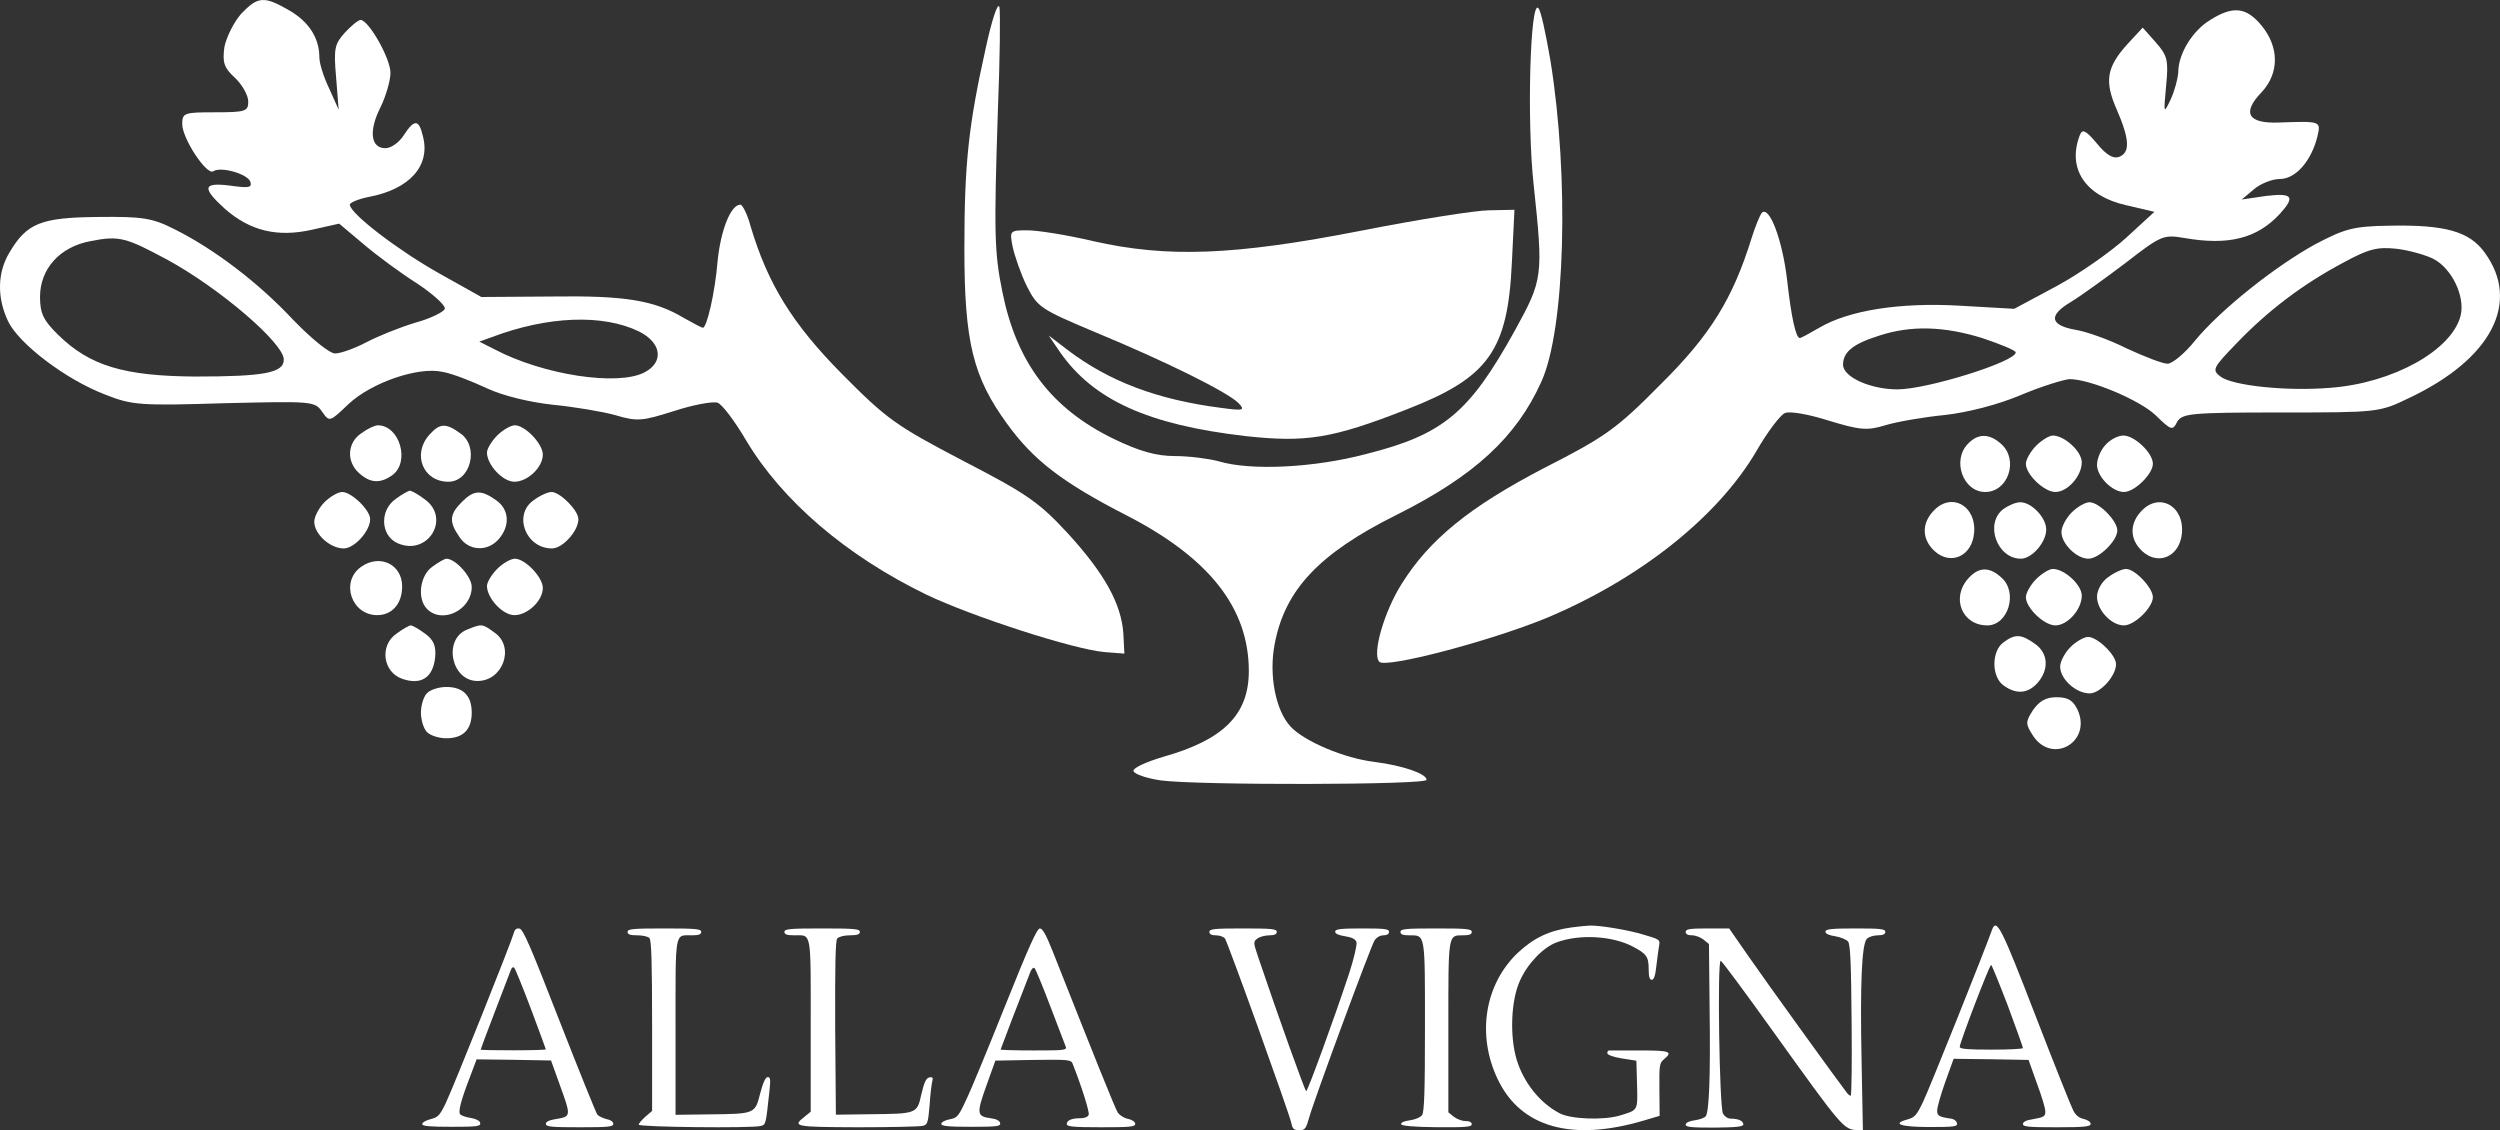 <svg width="146" height="66" viewBox="0 0 146 66" fill="none" xmlns="http://www.w3.org/2000/svg">
<rect x="0" y="0" width="146" height="66" fill="#333333" stroke="none"/>
<path d="M14.083 0.805C13.667 1.284 13.223 2.153 13.104 2.752C12.985 3.651 13.074 3.951 13.727 4.55C14.142 4.94 14.498 5.569 14.498 5.929C14.498 6.498 14.35 6.558 12.57 6.558C10.761 6.558 10.642 6.588 10.642 7.247C10.642 8.086 12.066 10.244 12.451 10.004C12.896 9.704 14.439 10.154 14.617 10.603C14.735 10.963 14.528 10.993 13.46 10.843C11.828 10.633 11.769 10.963 13.163 12.221C14.617 13.48 16.189 13.87 18.206 13.42L19.807 13.06L21.231 14.259C22.002 14.918 23.426 15.967 24.375 16.566C25.324 17.196 26.036 17.855 25.977 18.035C25.918 18.214 25.146 18.604 24.256 18.844C23.367 19.113 22.091 19.623 21.409 19.982C20.727 20.342 19.896 20.642 19.57 20.642C19.244 20.642 18.176 19.773 17.108 18.664C15.062 16.477 12.481 14.529 10.197 13.39C8.892 12.731 8.358 12.641 5.718 12.671C2.396 12.701 1.566 13.03 0.557 14.739C-0.155 15.907 -0.184 17.375 0.468 18.754C1.091 20.072 3.85 22.17 6.133 23.039C7.705 23.668 8.21 23.698 13.104 23.548C18.176 23.428 18.384 23.428 18.799 24.028C19.244 24.657 19.244 24.657 20.341 23.608C21.676 22.35 24.434 21.391 25.858 21.72C26.392 21.81 27.549 22.26 28.439 22.679C29.418 23.129 30.93 23.488 32.295 23.638C33.511 23.758 35.142 24.028 35.913 24.238C37.218 24.627 37.485 24.597 39.384 23.998C40.481 23.638 41.638 23.428 41.905 23.518C42.172 23.608 42.913 24.597 43.566 25.706C45.672 29.242 49.409 32.448 54.096 34.725C56.795 36.014 62.727 37.932 64.507 38.081L65.664 38.171L65.604 37.003C65.486 35.265 64.507 33.497 62.371 31.16C60.681 29.332 59.998 28.852 56.231 26.904C52.346 24.867 51.812 24.507 49.172 21.84C46.295 18.934 44.841 16.596 43.833 13.21C43.655 12.521 43.358 11.952 43.24 11.952C42.676 11.952 42.083 13.45 41.905 15.278C41.757 17.076 41.282 19.143 41.045 19.143C40.985 19.143 40.481 18.874 39.947 18.574C38.197 17.525 36.477 17.256 32.206 17.316L28.112 17.345L25.651 15.967C23.248 14.619 20.43 12.461 20.43 11.952C20.43 11.832 20.934 11.622 21.528 11.502C23.93 11.053 25.146 9.674 24.701 7.966C24.464 6.947 24.197 6.947 23.574 7.906C23.307 8.326 22.833 8.655 22.506 8.655C21.646 8.655 21.528 7.637 22.21 6.288C22.536 5.629 22.803 4.7 22.803 4.251C22.803 3.412 21.528 1.164 21.053 1.164C20.934 1.164 20.519 1.494 20.134 1.913C19.54 2.573 19.481 2.842 19.629 4.52L19.778 6.408L19.244 5.209C18.917 4.55 18.651 3.711 18.651 3.352C18.651 2.213 18.028 1.254 16.871 0.595C15.417 -0.244 15.062 -0.214 14.083 0.805ZM9.752 15.158C12.837 16.836 16.574 20.042 16.574 21.001C16.574 21.78 15.417 21.99 11.383 21.99C7.231 21.96 5.244 21.361 3.405 19.563C2.544 18.724 2.337 18.304 2.337 17.345C2.337 15.697 3.494 14.409 5.303 14.079C6.964 13.75 7.35 13.87 9.752 15.158ZM37.307 19.353C38.642 20.012 38.791 21.151 37.634 21.75C36.062 22.559 31.731 21.9 28.884 20.402L27.994 19.952L28.735 19.683C31.998 18.454 35.202 18.334 37.307 19.353Z" fill="white"/>
<path d="M57.566 2.812C56.558 7.337 56.32 9.554 56.32 14.528C56.32 19.982 56.825 22.02 58.812 24.747C60.354 26.874 62.015 28.163 65.812 30.11C70.647 32.598 72.931 35.534 72.931 39.19C72.931 41.737 71.448 43.205 67.948 44.194C66.939 44.494 66.138 44.853 66.198 45.033C66.257 45.213 66.969 45.453 67.77 45.573C69.965 45.872 83.312 45.842 83.312 45.543C83.312 45.183 81.918 44.704 80.257 44.494C78.507 44.284 76.164 43.295 75.363 42.426C74.503 41.497 74.087 39.43 74.443 37.602C75.037 34.456 77.024 32.328 81.532 30.081C86.1 27.803 88.562 25.526 90.016 22.29C91.41 19.233 91.647 10.363 90.549 3.561C90.282 2.003 89.986 0.595 89.838 0.475C89.363 -0.065 89.155 7.127 89.571 10.843C90.134 16.147 90.105 16.326 88.473 19.293C85.804 24.117 84.291 25.376 79.782 26.515C76.727 27.324 73.02 27.503 71.151 26.934C70.587 26.784 69.431 26.634 68.63 26.634C67.532 26.634 66.553 26.365 65.011 25.616C61.392 23.848 59.375 21.181 58.545 17.076C58.07 14.768 58.041 13.63 58.278 6.408C58.397 3.441 58.426 0.744 58.367 0.415C58.278 0.085 57.922 1.164 57.566 2.812Z" fill="white"/>
<path d="M129.079 1.164C128.041 1.793 127.211 3.142 127.211 4.221C127.181 4.61 127.003 5.299 126.766 5.809C126.351 6.678 126.351 6.648 126.499 5.03C126.647 3.531 126.588 3.262 125.906 2.483L125.134 1.614L124.245 2.573C123.029 3.921 122.88 4.73 123.622 6.408C124.363 8.116 124.423 8.925 123.74 9.165C123.414 9.285 122.999 9.045 122.465 8.386C121.783 7.577 121.605 7.517 121.456 7.906C120.715 9.854 121.783 11.442 124.156 11.982L125.817 12.371L124.185 13.87C123.266 14.709 121.427 15.997 120.092 16.716L117.63 18.035L114.486 17.855C110.956 17.645 107.961 18.125 106.24 19.143C105.677 19.473 105.172 19.743 105.113 19.743C104.876 19.743 104.609 18.514 104.372 16.387C104.105 14.049 103.333 11.982 102.889 12.431C102.77 12.581 102.503 13.24 102.295 13.899C101.198 17.435 99.893 19.563 96.986 22.44C94.405 25.047 93.782 25.496 90.134 27.354C85.833 29.601 83.49 31.489 81.859 34.096C80.85 35.684 80.109 38.201 80.554 38.651C80.939 39.04 86.99 37.452 90.282 36.104C95.74 33.826 100.308 30.201 102.562 26.365C103.215 25.226 103.986 24.207 104.253 24.118C104.55 23.998 105.677 24.207 106.804 24.567C108.584 25.107 109.028 25.166 110.096 24.837C110.778 24.627 112.35 24.357 113.567 24.238C114.901 24.088 116.681 23.638 118.016 23.069C119.232 22.559 120.507 22.17 120.863 22.14C122.05 22.14 124.986 23.369 125.906 24.267C126.796 25.136 126.885 25.166 127.151 24.627C127.448 24.148 127.923 24.088 133.202 24.088C138.838 24.088 138.957 24.088 140.677 23.249C145.512 20.971 147.232 17.645 145.097 14.739C144.207 13.51 142.783 13.12 139.58 13.18C137.414 13.21 136.94 13.36 135.219 14.259C132.876 15.547 129.702 18.065 128.19 19.892C127.596 20.642 126.855 21.241 126.588 21.241C126.291 21.241 125.223 20.821 124.185 20.342C123.177 19.833 121.812 19.353 121.219 19.263C119.706 18.994 119.617 18.424 120.923 17.645C121.516 17.285 122.969 16.237 124.156 15.338C126.202 13.75 126.351 13.69 127.567 13.899C130.147 14.349 131.808 13.929 133.143 12.491C134.063 11.472 133.885 11.262 132.342 11.442L130.918 11.652L131.63 11.053C132.016 10.723 132.698 10.453 133.143 10.453C134.063 10.453 134.982 9.405 135.338 7.966C135.546 7.067 135.546 7.067 133.054 7.157C131.274 7.217 130.918 6.588 132.075 5.389C133.113 4.281 133.113 2.752 132.075 1.494C131.185 0.415 130.414 0.325 129.079 1.164ZM142.13 15.128C143.198 15.697 143.969 17.316 143.702 18.424C143.198 20.462 139.728 22.38 136.08 22.649C133.558 22.859 130.385 22.529 129.673 21.99C129.168 21.601 129.228 21.481 130.622 20.042C132.431 18.154 134.478 16.596 136.851 15.338C138.334 14.529 138.838 14.409 139.965 14.529C140.707 14.619 141.656 14.888 142.13 15.128ZM115.762 19.743C116.829 20.102 117.719 20.462 117.719 20.582C117.719 21.121 112.558 22.739 110.808 22.739C109.236 22.739 107.634 22.02 107.634 21.301C107.634 20.552 108.228 20.072 109.77 19.593C111.609 18.994 113.537 19.053 115.762 19.743Z" fill="white"/>
<path d="M79.456 13.48C72.07 14.918 68.185 15.068 63.825 14.079C62.312 13.72 60.592 13.45 59.998 13.45C58.96 13.45 58.96 13.48 59.138 14.409C59.257 14.948 59.613 15.997 59.969 16.716C60.592 17.945 60.77 18.064 64.062 19.443C68.037 21.091 71.685 22.889 72.337 23.548C72.723 23.968 72.634 23.998 71.299 23.818C67.562 23.338 64.744 22.26 62.342 20.432L61.244 19.593L61.897 20.552C63.854 23.368 67.058 24.807 72.723 25.466C76.282 25.855 77.795 25.616 82.155 23.908C86.931 22.05 88.058 20.492 88.295 15.308L88.444 12.251L86.99 12.281C86.189 12.281 82.808 12.82 79.456 13.48Z" fill="white"/>
<path d="M21.083 25.316C20.282 25.855 20.223 26.964 20.964 27.623C21.617 28.223 22.21 28.253 22.922 27.743C23.96 26.964 23.337 24.837 22.062 24.837C21.884 24.837 21.439 25.047 21.083 25.316Z" fill="white"/>
<path d="M25.087 25.376C24.049 26.515 24.701 28.133 26.184 28.133C27.49 28.133 27.994 26.095 26.896 25.316C26.036 24.687 25.68 24.717 25.087 25.376Z" fill="white"/>
<path d="M29.032 25.436C28.706 25.766 28.439 26.215 28.439 26.425C28.439 27.144 29.358 28.133 30.04 28.133C30.812 28.133 31.701 27.294 31.701 26.545C31.701 25.916 30.663 24.837 30.07 24.837C29.833 24.837 29.358 25.107 29.032 25.436Z" fill="white"/>
<path d="M114.931 25.915C113.982 26.874 114.634 28.732 115.939 28.732C117.274 28.732 117.897 26.874 116.889 25.945C116.206 25.316 115.524 25.286 114.931 25.915Z" fill="white"/>
<path d="M118.906 26.035C118.579 26.365 118.312 26.844 118.312 27.084C118.312 27.713 119.38 28.732 120.033 28.732C120.745 28.732 121.575 27.803 121.575 26.994C121.575 26.365 120.567 25.436 119.884 25.436C119.677 25.436 119.232 25.706 118.906 26.035Z" fill="white"/>
<path d="M122.969 25.975C122.673 26.275 122.465 26.814 122.465 27.144C122.465 27.833 123.355 28.732 124.037 28.732C124.66 28.732 125.728 27.683 125.728 27.084C125.728 26.455 124.66 25.436 124.007 25.436C123.681 25.436 123.236 25.676 122.969 25.975Z" fill="white"/>
<path d="M18.947 29.332C18.621 29.661 18.354 30.171 18.354 30.47C18.354 31.189 19.273 32.029 20.074 32.029C20.697 32.029 21.617 31.01 21.617 30.32C21.617 29.781 20.519 28.732 19.985 28.732C19.748 28.732 19.273 29.002 18.947 29.332Z" fill="white"/>
<path d="M23.112 29.137C22.163 29.796 22.222 31.264 23.201 31.714C24.981 32.523 26.375 30.245 24.773 29.137C24.417 28.867 24.031 28.657 23.942 28.657C23.854 28.657 23.468 28.867 23.112 29.137Z" fill="white"/>
<path d="M26.956 29.331C26.244 30.051 26.214 30.47 26.837 31.369C27.371 32.178 28.468 32.238 29.121 31.489C29.803 30.71 29.744 29.751 28.973 29.212C28.083 28.582 27.668 28.612 26.956 29.331Z" fill="white"/>
<path d="M31.168 29.212C29.951 30.051 30.693 32.029 32.235 32.029C32.858 32.029 33.778 31.01 33.778 30.32C33.778 29.811 32.71 28.732 32.206 28.732C31.998 28.732 31.523 28.942 31.168 29.212Z" fill="white"/>
<path d="M112.884 29.871C112.202 30.62 112.261 31.519 112.973 32.178C113.922 33.047 115.168 32.478 115.287 31.13C115.435 29.512 113.922 28.702 112.884 29.871Z" fill="white"/>
<path d="M117.007 29.721C115.88 30.56 116.622 32.628 118.016 32.628C118.668 32.628 119.499 31.669 119.499 30.92C119.499 30.23 118.639 29.331 117.986 29.331C117.719 29.331 117.304 29.511 117.007 29.721Z" fill="white"/>
<path d="M120.982 29.931C120.656 30.26 120.389 30.77 120.389 31.07C120.389 31.759 121.279 32.628 121.961 32.628C122.584 32.628 123.651 31.579 123.651 30.98C123.651 30.41 122.584 29.331 122.02 29.331C121.783 29.331 121.308 29.601 120.982 29.931Z" fill="white"/>
<path d="M125.021 29.884C124.339 30.634 124.398 31.533 125.11 32.192C126.059 33.061 127.305 32.492 127.424 31.143C127.572 29.525 126.059 28.716 125.021 29.884Z" fill="white"/>
<path d="M21.083 33.107C19.867 33.976 20.519 35.924 22.032 35.924C22.892 35.924 23.485 35.265 23.485 34.246C23.485 32.957 22.18 32.328 21.083 33.107Z" fill="white"/>
<path d="M25.235 33.107C24.523 33.617 24.345 34.965 24.939 35.564C25.828 36.463 27.549 35.624 27.549 34.276C27.549 33.677 26.6 32.628 26.066 32.628C25.977 32.628 25.591 32.838 25.235 33.107Z" fill="white"/>
<path d="M29.032 33.227C28.706 33.557 28.439 34.006 28.439 34.216C28.439 34.935 29.358 35.924 30.04 35.924C30.812 35.924 31.701 35.085 31.701 34.336C31.701 33.706 30.663 32.628 30.07 32.628C29.833 32.628 29.358 32.897 29.032 33.227Z" fill="white"/>
<path d="M114.961 33.766C113.923 34.905 114.575 36.523 116.058 36.523C117.274 36.523 117.867 34.605 116.889 33.736C116.177 33.077 115.554 33.107 114.961 33.766Z" fill="white"/>
<path d="M118.906 33.826C118.579 34.156 118.312 34.635 118.312 34.875C118.312 35.504 119.38 36.523 120.033 36.523C120.745 36.523 121.575 35.594 121.575 34.785C121.575 34.156 120.567 33.227 119.884 33.227C119.677 33.227 119.232 33.497 118.906 33.826Z" fill="white"/>
<path d="M123.118 33.706C122.762 33.946 122.465 34.456 122.465 34.845C122.465 35.624 123.295 36.523 124.037 36.523C124.66 36.523 125.728 35.474 125.728 34.875C125.728 34.336 124.69 33.227 124.156 33.227C123.948 33.227 123.473 33.437 123.118 33.706Z" fill="white"/>
<path d="M23.159 37.003C22.151 37.692 22.358 39.25 23.485 39.64C24.583 40.029 25.295 39.58 25.413 38.381C25.473 37.722 25.324 37.362 24.82 37.003C24.464 36.733 24.078 36.523 23.989 36.523C23.901 36.523 23.515 36.733 23.159 37.003Z" fill="white"/>
<path d="M27.264 36.774C25.87 37.343 26.345 39.77 27.887 39.77C29.37 39.77 30.082 37.793 28.895 36.954C28.154 36.414 28.154 36.414 27.264 36.774Z" fill="white"/>
<path d="M117.007 37.512C116.295 38.022 116.295 39.52 117.007 40.029C117.749 40.569 118.431 40.509 118.995 39.879C119.677 39.1 119.617 38.141 118.846 37.602C118.045 37.033 117.69 37.003 117.007 37.512Z" fill="white"/>
<path d="M120.908 37.797C120.581 38.126 120.314 38.636 120.314 38.935C120.314 39.655 121.234 40.494 122.035 40.494C122.658 40.494 123.577 39.475 123.577 38.786C123.577 38.246 122.48 37.197 121.946 37.197C121.709 37.197 121.234 37.467 120.908 37.797Z" fill="white"/>
<path d="M24.939 40.478C24.731 40.688 24.583 41.198 24.583 41.617C24.583 42.037 24.731 42.546 24.939 42.756C25.146 42.966 25.651 43.115 26.066 43.115C27.045 43.115 27.549 42.606 27.549 41.617C27.549 40.628 27.045 40.119 26.066 40.119C25.651 40.119 25.146 40.269 24.939 40.478Z" fill="white"/>
<path d="M118.728 41.468C118.283 42.157 118.283 42.276 118.728 42.966C119.855 44.674 122.168 43.325 121.338 41.468C121.071 40.898 120.774 40.718 120.092 40.718C119.469 40.718 119.084 40.958 118.728 41.468Z" fill="white"/>
<path d="M91.778 54.161C90.46 54.347 89.572 54.773 88.632 55.651C86.7 57.501 86.23 60.441 87.47 63.036C88.815 65.843 91.791 66.681 95.982 65.444L96.922 65.165L96.909 63.634C96.896 62.211 96.909 62.091 97.17 61.865C97.718 61.413 97.535 61.346 95.76 61.346C94.833 61.346 94.024 61.346 93.972 61.346C93.906 61.346 93.867 61.413 93.867 61.506C93.867 61.599 94.206 61.732 94.716 61.812L95.564 61.945L95.603 63.328C95.642 64.885 95.682 64.819 94.585 65.151C93.632 65.431 91.713 65.364 91.06 65.005C89.912 64.393 88.972 63.209 88.567 61.865C88.162 60.494 88.241 58.419 88.763 57.275C89.207 56.277 90.133 55.306 90.93 55.026C92.248 54.547 94.115 54.654 95.303 55.252C96.151 55.691 96.282 55.864 96.282 56.583C96.282 57.035 96.334 57.221 96.465 57.221C96.582 57.221 96.674 56.982 96.726 56.45C96.778 56.037 96.843 55.505 96.883 55.279C96.961 54.88 96.948 54.866 95.995 54.587C95.094 54.308 93.384 54.028 92.823 54.055C92.679 54.055 92.209 54.108 91.778 54.161Z" fill="white"/>
<path d="M29.987 54.543C29.856 55.032 26.495 63.453 26.022 64.444C25.681 65.144 25.576 65.25 25.156 65.356C24.88 65.422 24.657 65.554 24.657 65.647C24.657 65.766 25.116 65.805 26.377 65.805C27.873 65.805 28.084 65.779 28.044 65.581C28.018 65.448 27.808 65.343 27.506 65.29C27.23 65.25 26.954 65.158 26.876 65.078C26.744 64.946 26.902 64.299 27.48 62.805L27.834 61.866L30 61.893L32.18 61.932L32.679 63.32C33.374 65.25 33.374 65.197 32.377 65.369C32.062 65.422 31.878 65.514 31.878 65.633C31.878 65.805 32.206 65.832 33.847 65.832C35.528 65.832 35.816 65.805 35.816 65.633C35.816 65.514 35.659 65.396 35.422 65.356C35.212 65.303 34.963 65.184 34.884 65.092C34.805 64.986 33.808 62.514 32.665 59.593C30.972 55.244 30.552 54.253 30.328 54.226C30.145 54.2 30.053 54.279 29.987 54.543ZM31.011 58.932C31.484 60.201 31.878 61.258 31.878 61.285C31.878 61.311 31.024 61.338 29.974 61.338C28.924 61.338 28.07 61.324 28.07 61.298C28.07 61.285 28.438 60.28 28.898 59.09C29.357 57.888 29.777 56.791 29.83 56.658C29.882 56.5 29.961 56.447 30.04 56.526C30.092 56.592 30.539 57.676 31.011 58.932Z" fill="white"/>
<path d="M58.702 58.734C57.716 61.201 56.69 63.694 56.41 64.262C55.97 65.212 55.89 65.291 55.45 65.37C55.184 65.423 54.971 65.541 54.971 65.634C54.971 65.766 55.384 65.805 56.716 65.805C58.249 65.805 58.449 65.779 58.408 65.581C58.382 65.449 58.182 65.344 57.849 65.304C57.036 65.198 57.023 65.027 57.609 63.391L58.129 61.94L60.327 61.9C62.339 61.874 62.539 61.887 62.632 62.098C63.152 63.404 63.645 64.961 63.578 65.106C63.538 65.225 63.339 65.304 63.112 65.304C62.593 65.304 62.299 65.423 62.299 65.647C62.299 65.792 62.672 65.832 64.298 65.832C66.004 65.832 66.297 65.805 66.297 65.634C66.297 65.515 66.124 65.396 65.884 65.344C65.657 65.304 65.391 65.132 65.284 64.987C65.124 64.737 63.938 61.781 61.486 55.58C61.1 54.604 60.887 54.221 60.727 54.221C60.554 54.234 60.061 55.343 58.702 58.734ZM61.34 58.773C61.78 59.934 62.193 60.99 62.233 61.108C62.326 61.333 62.179 61.346 60.381 61.346C59.315 61.346 58.435 61.32 58.435 61.293C58.435 61.267 59.634 58.127 60.181 56.741C60.261 56.557 60.354 56.477 60.42 56.543C60.487 56.609 60.9 57.612 61.34 58.773Z" fill="white"/>
<path d="M116.333 54.305C115.925 55.468 112.655 63.639 112.313 64.334C111.93 65.136 111.825 65.257 111.39 65.377C110.454 65.631 110.994 65.818 112.708 65.818C114.132 65.818 114.33 65.792 114.29 65.591C114.264 65.484 114.132 65.364 113.987 65.337C113.235 65.23 113.13 65.163 113.13 64.856C113.13 64.668 113.341 63.92 113.605 63.184L114.092 61.834L116.281 61.86L118.469 61.9L118.944 63.238C119.22 63.973 119.444 64.709 119.444 64.882C119.458 65.203 119.392 65.243 118.64 65.377C118.337 65.417 118.139 65.524 118.139 65.645C118.139 65.805 118.495 65.832 120.117 65.832C121.765 65.832 122.094 65.792 122.094 65.631C122.094 65.524 121.923 65.404 121.699 65.35C121.422 65.297 121.224 65.136 121.079 64.856C120.96 64.628 119.959 62.128 118.864 59.293C116.887 54.171 116.597 53.583 116.333 54.305ZM117.256 58.731C117.744 60.042 118.139 61.152 118.139 61.205C118.139 61.259 117.309 61.299 116.294 61.299C114.91 61.299 114.448 61.259 114.448 61.138C114.448 60.884 116.188 56.351 116.281 56.351C116.32 56.351 116.755 57.421 117.256 58.731Z" fill="white"/>
<path d="M36.649 54.422C36.649 54.569 36.793 54.622 37.21 54.622C37.523 54.622 37.836 54.689 37.927 54.782C38.044 54.902 38.083 56.224 38.083 59.91V64.878L37.692 65.212C37.483 65.399 37.301 65.613 37.301 65.68C37.301 65.826 43.871 65.893 44.406 65.76C44.732 65.68 44.719 65.72 44.94 63.676C45.005 63.049 44.992 62.902 44.836 62.902C44.706 62.902 44.562 63.222 44.393 63.863C44.093 65.052 44.093 65.052 41.407 65.079L39.452 65.105V59.99C39.452 54.288 39.387 54.622 40.404 54.622C40.808 54.622 40.951 54.569 40.951 54.422C40.951 54.248 40.625 54.221 38.8 54.221C36.975 54.221 36.649 54.248 36.649 54.422Z" fill="white"/>
<path d="M45.81 54.422C45.81 54.568 45.957 54.622 46.384 54.622C47.413 54.622 47.346 54.288 47.346 59.907V64.924L46.985 65.218C46.251 65.792 46.398 65.818 50.084 65.832C52.007 65.832 53.703 65.792 53.877 65.752C54.171 65.685 54.197 65.592 54.291 64.524C54.331 63.883 54.411 63.256 54.451 63.123C54.505 62.936 54.451 62.883 54.278 62.922C54.091 62.949 53.97 63.203 53.81 63.897C53.556 65.044 53.556 65.044 50.818 65.071L48.815 65.098L48.775 60.04C48.762 56.423 48.788 54.929 48.895 54.809C48.989 54.702 49.296 54.622 49.63 54.622C50.057 54.622 50.217 54.568 50.217 54.422C50.217 54.248 49.883 54.221 48.014 54.221C46.144 54.221 45.81 54.248 45.81 54.422Z" fill="white"/>
<path d="M70.627 54.422C70.627 54.556 70.758 54.623 71.008 54.623C71.218 54.623 71.441 54.703 71.532 54.797C71.69 54.998 75.271 64.956 75.415 65.585C75.48 65.933 75.559 66 75.874 66C76.215 66 76.267 65.933 76.464 65.237C76.792 64.086 80.045 55.292 80.268 54.931C80.386 54.743 80.596 54.623 80.793 54.623C81.002 54.623 81.121 54.542 81.121 54.422C81.121 54.248 80.858 54.221 79.547 54.221C78.287 54.221 77.973 54.261 77.973 54.409C77.973 54.529 78.183 54.623 78.55 54.676C78.969 54.743 79.166 54.85 79.219 55.024C79.258 55.172 79.074 55.975 78.786 56.858C77.946 59.401 76.372 63.725 76.281 63.725C76.215 63.725 74.694 59.495 73.487 55.921C73.185 55.024 73.185 54.998 73.434 54.81C73.579 54.703 73.893 54.623 74.129 54.623C74.431 54.623 74.562 54.556 74.562 54.422C74.562 54.248 74.261 54.221 72.595 54.221C70.929 54.221 70.627 54.248 70.627 54.422Z" fill="white"/>
<path d="M81.787 54.422C81.787 54.569 81.93 54.623 82.294 54.623C83.244 54.623 83.218 54.449 83.218 59.965C83.218 63.754 83.179 64.932 83.049 65.119C82.958 65.253 82.633 65.387 82.333 65.427C82.008 65.467 81.8 65.561 81.826 65.655C81.852 65.749 82.541 65.815 83.908 65.829C85.586 65.842 85.951 65.815 85.951 65.655C85.951 65.534 85.808 65.467 85.573 65.467C85.365 65.467 85.066 65.347 84.897 65.213L84.584 64.959V60.005C84.584 54.502 84.558 54.623 85.443 54.623C85.808 54.623 85.951 54.569 85.951 54.422C85.951 54.248 85.638 54.221 83.869 54.221C82.099 54.221 81.787 54.248 81.787 54.422Z" fill="white"/>
<path d="M98.443 54.422C98.443 54.556 98.572 54.623 98.818 54.623C99.026 54.623 99.324 54.743 99.492 54.877L99.803 55.132L99.842 59C99.894 62.828 99.816 64.862 99.622 65.183C99.557 65.277 99.272 65.384 98.974 65.424C98.65 65.465 98.443 65.572 98.443 65.679C98.443 65.826 98.805 65.853 100.127 65.853C101.409 65.839 101.811 65.799 101.811 65.665C101.811 65.465 101.526 65.331 101.098 65.331C100.904 65.331 100.723 65.21 100.619 65.023C100.412 64.621 100.282 56.042 100.49 56.109C100.567 56.135 101.928 57.969 103.508 60.178C107.628 65.92 107.666 65.973 108.508 66H108.793L108.716 61.944C108.625 57.394 108.729 55.132 109.027 54.824C109.13 54.717 109.415 54.623 109.661 54.623C109.972 54.623 110.102 54.556 110.102 54.422C110.102 54.248 109.817 54.221 108.353 54.221C106.954 54.221 106.604 54.261 106.604 54.409C106.604 54.529 106.811 54.623 107.174 54.676C107.485 54.73 107.822 54.864 107.926 54.984C108.055 55.145 108.107 56.175 108.133 59.602C108.159 62.011 108.133 63.992 108.081 63.992C108.029 63.992 107.926 63.912 107.848 63.805C107.407 63.243 102.99 57.126 102.07 55.787L100.982 54.221H99.712C98.676 54.221 98.443 54.261 98.443 54.422Z" fill="white"/>
</svg>
